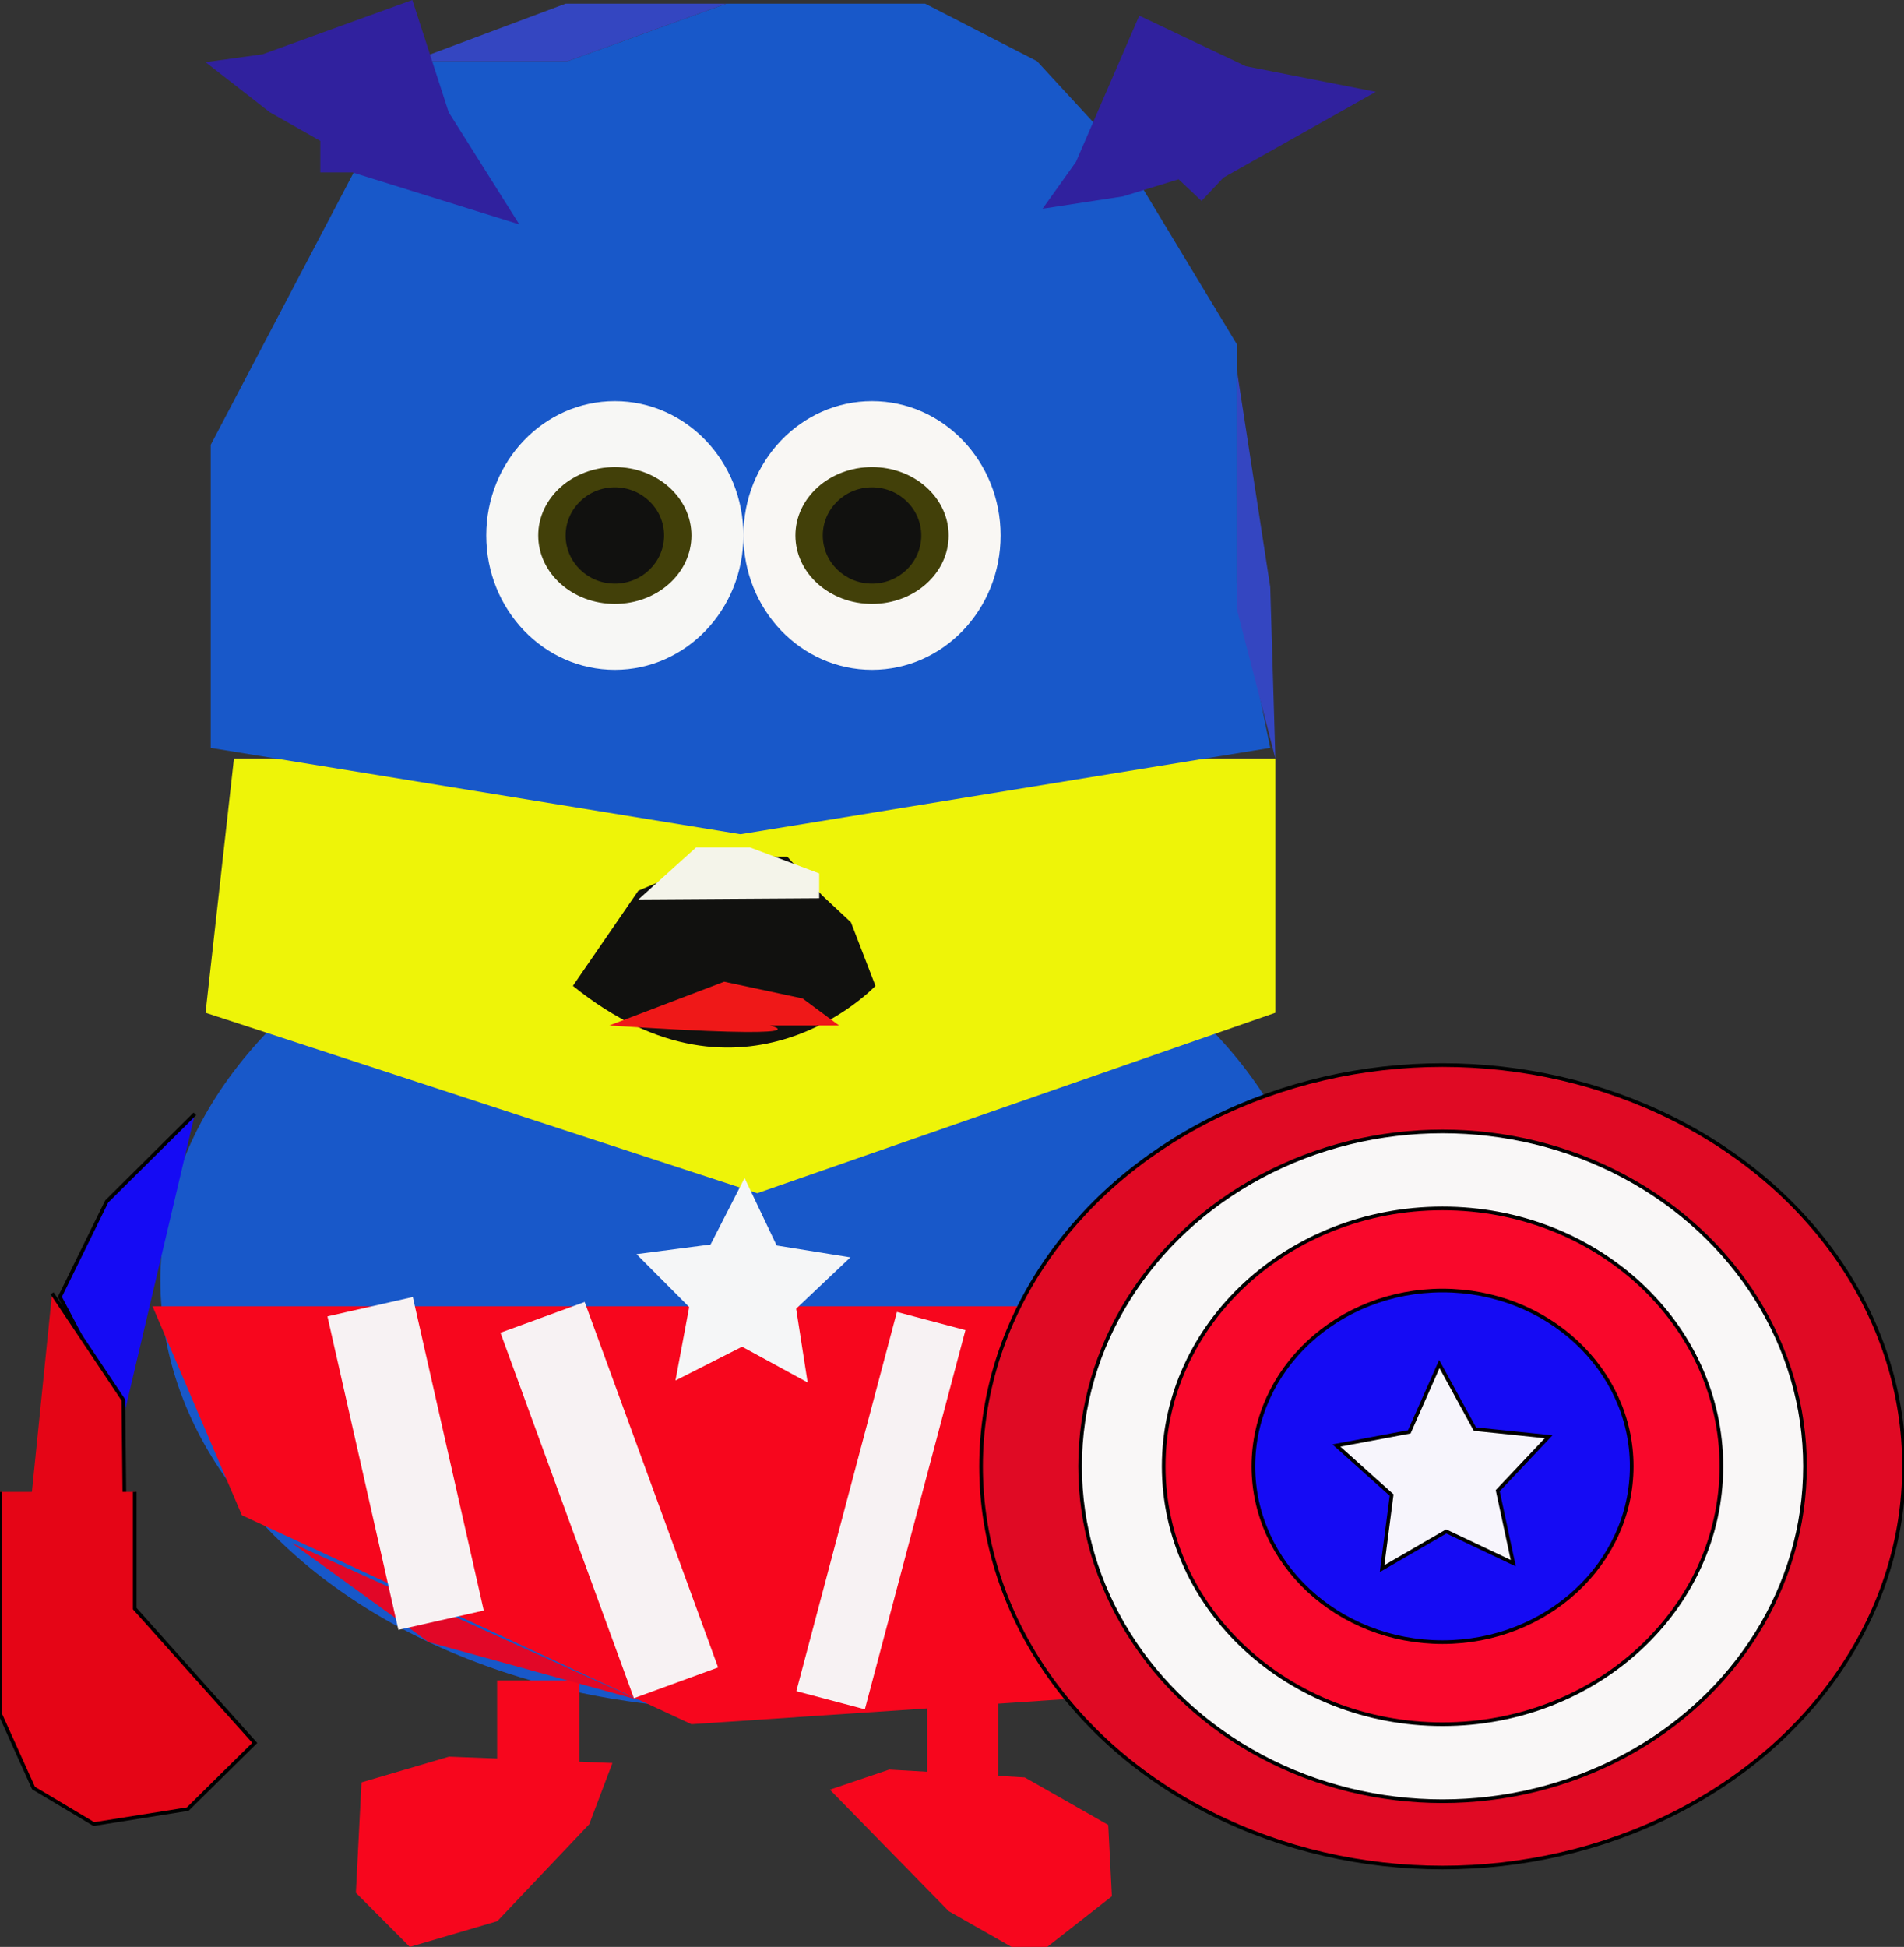 <svg xmlns="http://www.w3.org/2000/svg" viewBox="0 0 521.928 533.588"><rect x="0" y="0" width="521.928" height="533.588" fill="#333333" stroke="none"/><ellipse cy="350.89" cx="202.98" rx="159.02" ry="117.6" fill="#1858C9"/><path fill="#F7061D" d="M41.812 358.02H313.83l23.44 104.63-147.73 9.91-123.225-57.27"/><path fill="#EEF408" d="M64.135 207.89l-7.787 69.68 151.232 49.46 142.03-49.46v-69.68"/><path fill="#1858C9" d="M57.768 204.98v-83.06L112.96 16.773h42.67L199.1 1.002H253.59l30.68 15.771 23 24.972 31.76 52.574V159.9l9.17 45.08-145.22 23.66"/><ellipse cy="146.76" cx="168.54" rx="35.248" ry="36.822" fill="#F7F7F5"/><ellipse cy="146.76" cx="239.04" rx="35.248" ry="36.822" fill="#F9F7F4"/><ellipse cy="146.76" cx="168.54" rx="20.999" ry="18.75" fill="#424009"/><ellipse cy="146.76" cx="239.04" rx="20.999" ry="18.749" fill="#424009"/><ellipse cy="146.76" cx="239.04" rx="13.498" ry="13.194" fill="#11110F"/><ellipse cy="146.76" cx="168.54" rx="13.498" ry="13.195" fill="#11110F"/><path d="M157.04 270.2l17.934-26.077 21.857-9.315h19.004l9.577 10.646 7.847 7.319 6.725 17.428s-35.87 38.05-82.94 0z" fill="#11110F"/><path fill="#F4F4EA" d="M175.01 246.52l15.81-14.27h14.76l18.98 7.13v6.82"/><path d="M167.01 281.06l31.5-12 21.5 4.596 10 7.404h-19c.01 0 17.01 4-43.99 0z" fill="#EF1818"/><path fill="#3446C1" d="M339.03 101.31l9.17 59.58 1.41 47-10.58-41zM112.96 16.773l42.09-15.771h44.05l-38.37 13.922-5.1 1.849"/><path fill="#F5F6F7" d="M221.39 378.9l-17.97-9.8-18.26 9.26 3.76-20.13-14.44-14.5 20.3-2.64 9.33-18.22 8.79 18.49 20.21 3.25-14.87 14.07z"/><path fill="#F7061D" d="M97.558 518.76l1.532-30.26 23.99-7.05 44.8 1.74-6.36 16.78-25.2 26.57-23.98 7.05M304.79 519.71l-21.84 17.1-22.89-13.02-32.57-33.29 16.26-5.51 37.15 2.15 22.89 13.02"/><path fill="#F7061D" d="M136.27 460.55h22.554v24.009H136.27zM254.14 460.59h19.466v26.171H254.14z"/><path fill="#E20727" d="M79.992 422.9l95.018 43.01-57.51-15.85"/><path fill="#F7F2F3" d="M137.188 365.267l23.084-8.43 36.577 100.168-23.084 8.43zM89.756 360.785l23.407-5.3 19.451 85.92-23.407 5.299zM245.861 359.568l18.784 4.983-27.568 103.929-18.784-4.983z"/><path fill="#30219E" d="M142.35 61.499l-19.36-30.75L113.03 0 71.984 14.882 56.348 17.04l17.591 13.709 13.867 7.871v8.631h8.796zM377.15 25.174l-35.65-7.022L312.3 4.29l-17.35 40.065-9.16 12.853 22.04-3.385 15.25-4.683 6.28 5.924 6.03-6.397z"/><g stroke="#000"><ellipse cy="401.88" rx="126.5" ry="109.97" cx="395.43" fill="#E00A24"/><ellipse cy="401.88" rx="99.354" ry="91.786" cx="395.43" fill="#F9F7F7"/><ellipse cy="401.88" rx="76.438" ry="70.682" cx="395.43" fill="#F9082B"/><ellipse cy="401.88" rx="51.85" ry="48.185" cx="395.43" fill="#150BF4"/><path fill="#F7F5FC" d="M414.82 428.43l-18.37-8.71-17.59 10.19 2.61-20.16-15.13-13.57 19.98-3.75 8.23-18.59 9.75 17.84 20.22 2.09-13.96 14.78z"/><path fill="#150BF4" d="M53.429 305.28l-24.18 24.01-12.841 26.15 17.432 32.97"/><path fill="#E50516" d="M14.272 354.46l19.541 29.24.294 27.02-25.579.28"/><path fill="#E50516" d="M0 408.88v60.8l9.189 20.38 16.54 9.87 25.73-4.1 18.378-18.15-32.907-36.8v-32"/></g></svg>